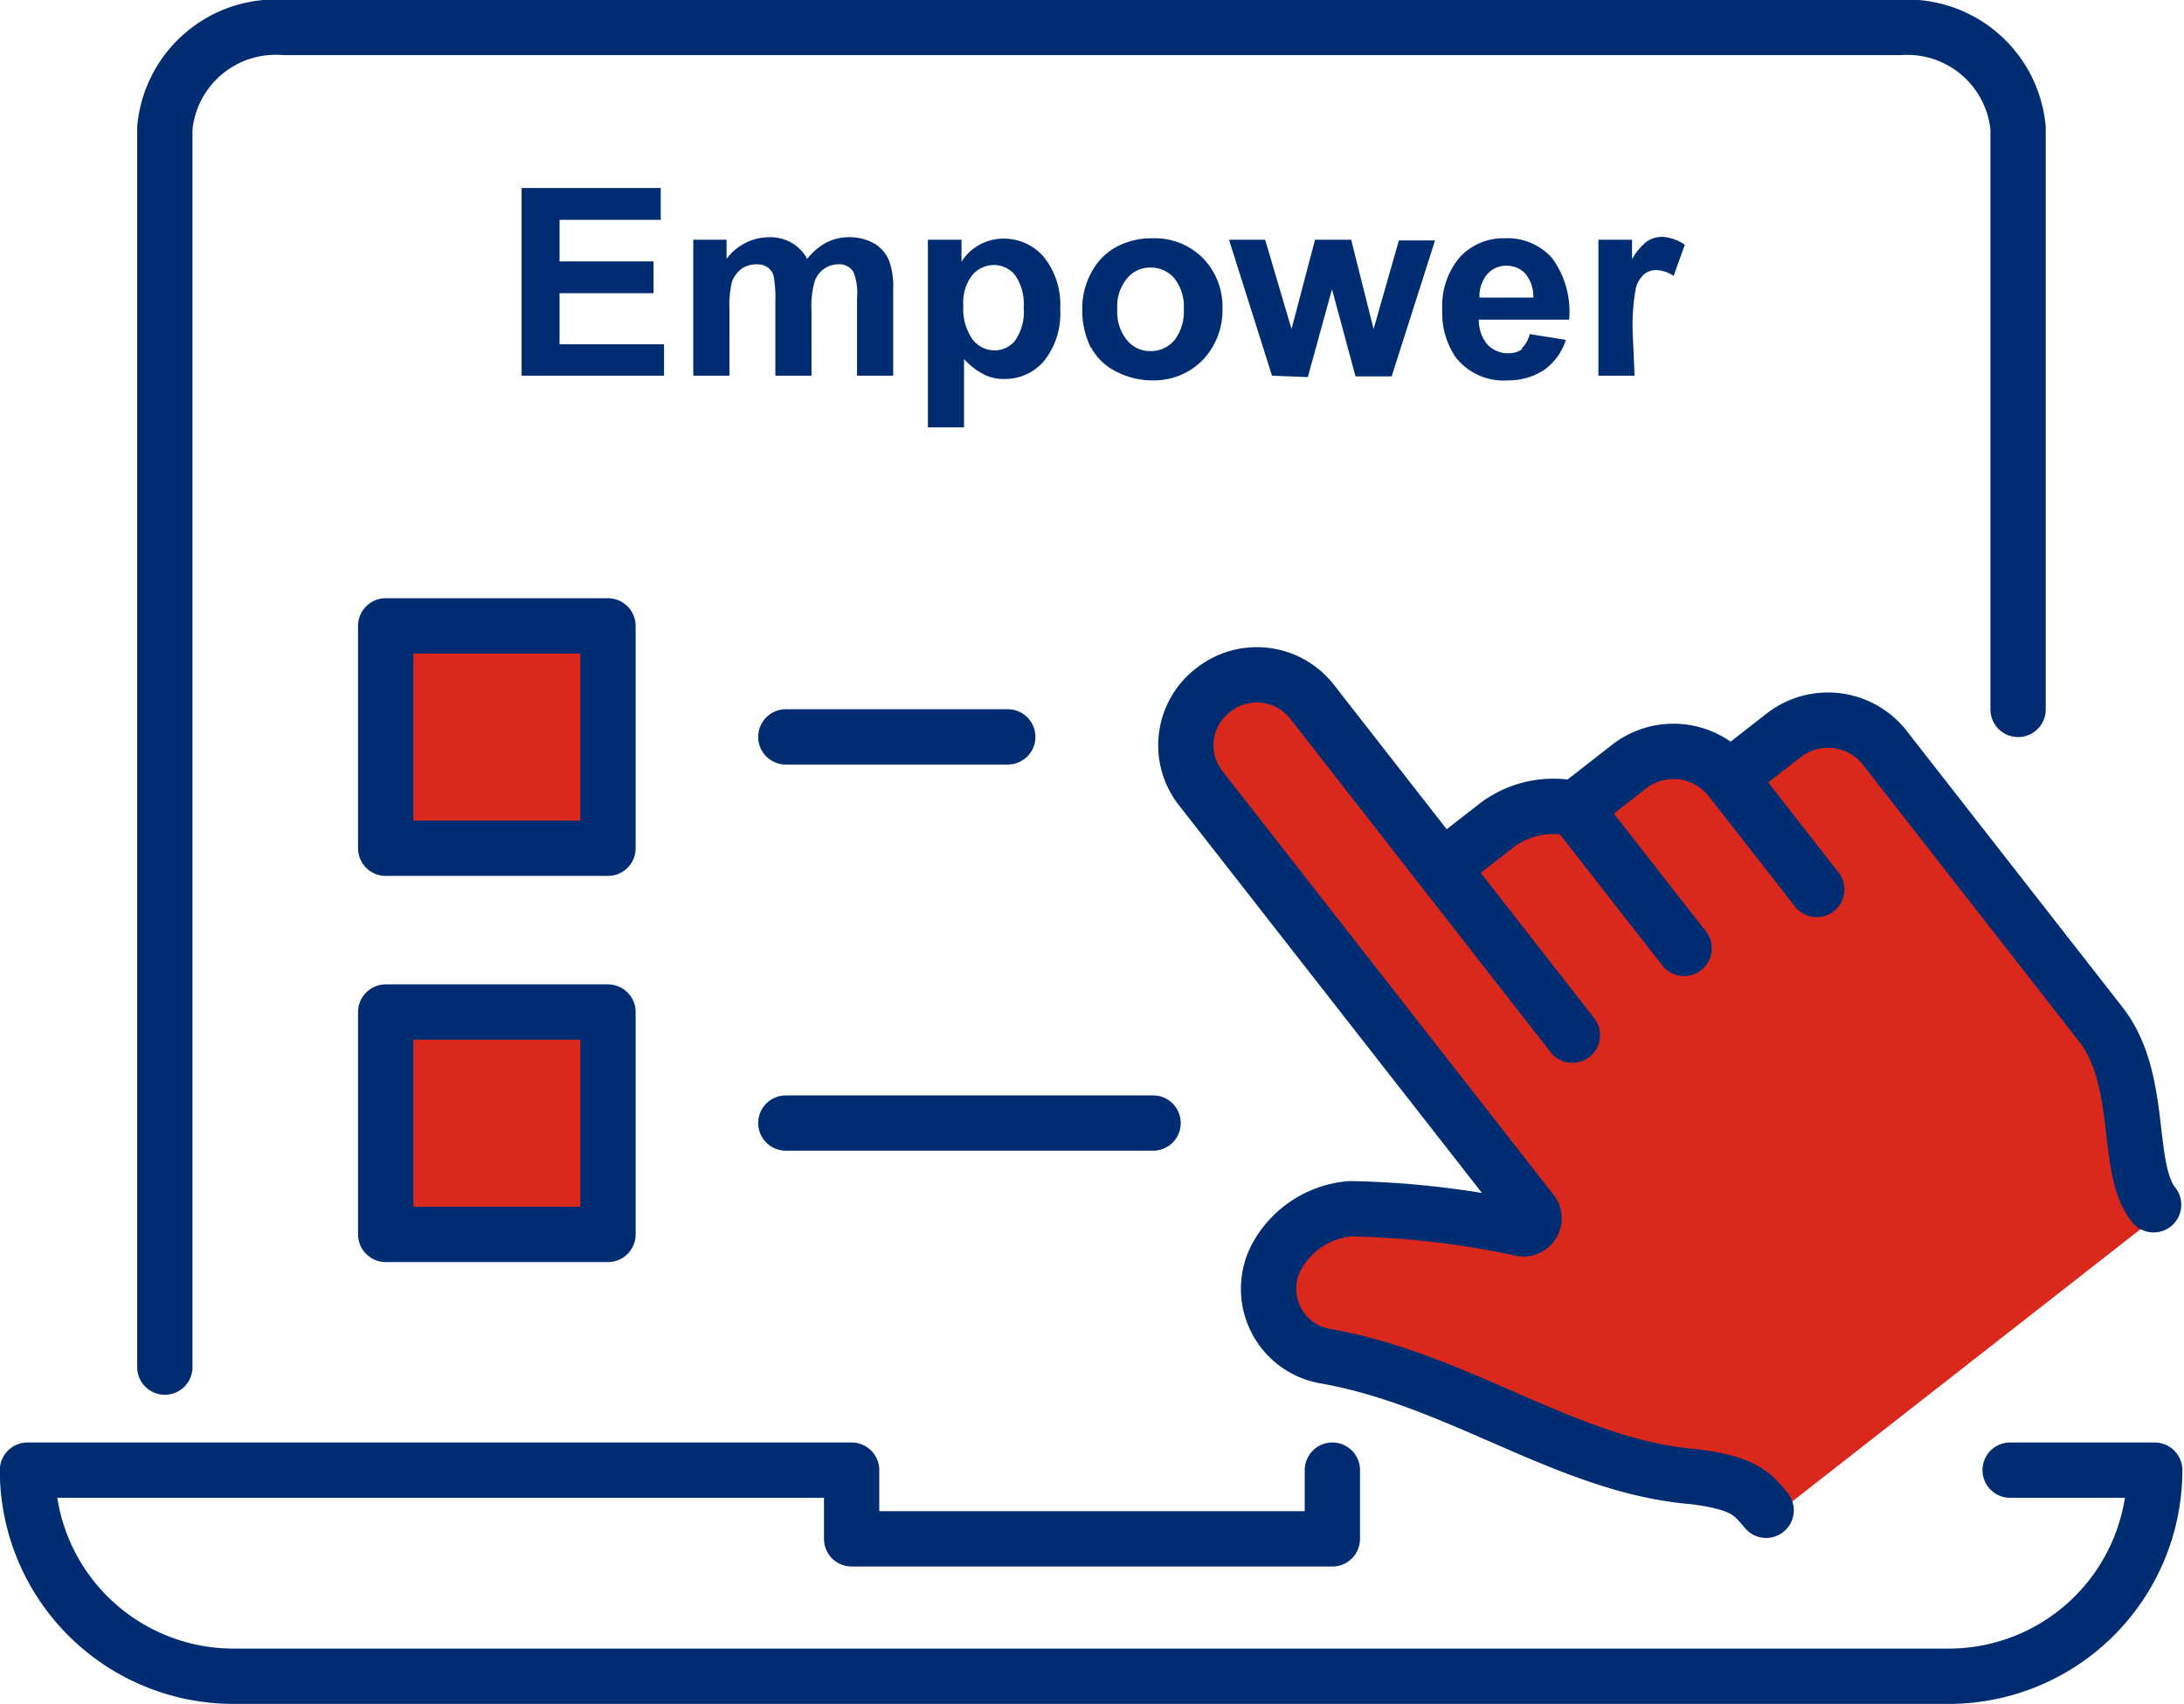 <svg xmlns="http://www.w3.org/2000/svg" xmlns:xlink="http://www.w3.org/1999/xlink" viewBox="0 0 60.42 47.13"><defs><style>.cls-1,.cls-3{fill:none;}.cls-2{fill:#da291c;}.cls-3{stroke:#002d72;stroke-linecap:round;stroke-linejoin:round;stroke-width:1.53px;}.cls-4{clip-path:url(#clip-path);}.cls-5{fill:#002d72;}</style><clipPath id="clip-path" transform="translate(0 0)"><rect class="cls-1" width="60.42" height="47.13"/></clipPath></defs><g id="Layer_2" data-name="Layer 2"><g id="Layer_1-2" data-name="Layer 1"><rect class="cls-2" x="10.67" y="17.31" width="6.15" height="6.15"/><rect class="cls-3" x="10.67" y="17.31" width="6.15" height="6.15"/><rect class="cls-2" x="10.67" y="27.99" width="6.15" height="6.15"/><rect class="cls-3" x="10.67" y="27.99" width="6.15" height="6.15"/><line class="cls-3" x1="21.74" y1="20.38" x2="27.88" y2="20.38"/><line class="cls-3" x1="21.74" y1="31.06" x2="31.9" y2="31.06"/><g class="cls-4"><path class="cls-3" d="M55.61,40.66h4a5.7,5.7,0,0,1-5.7,5.7H6.46a5.7,5.7,0,0,1-5.7-5.7h22.8v1.9h13.3v-1.9" transform="translate(0 0)"/><path class="cls-3" d="M55.83,19.62c0-.09,0-16.08,0-16.08A3.08,3.08,0,0,0,52.55.76H7.87A3.08,3.08,0,0,0,4.56,3.54s0,34.18,0,34.27" transform="translate(0 0)"/></g><polygon class="cls-2" points="35.31 25.22 48.63 42.27 59.66 33.65 58.49 28.91 52.67 21.46 35.31 25.22"/><g class="cls-4"><path class="cls-2" d="M43.5,28.63l-7.2-9.22a1.94,1.94,0,0,0-2.73-.33,1.92,1.92,0,0,0-.36,2.71l9.17,11.73a.29.29,0,0,1-.29.46,24.58,24.58,0,0,0-4.73-.55,2.56,2.56,0,0,0-2.09,1.42,1.89,1.89,0,0,0,1.41,2.66c3.7.65,6.71,3.05,10.18,3.33,1.44.18,1.63.5,2,.93m-1-20.24,2.4,3.07m-6.67-2.21,3,3.84M39.9,24l1.54-1.2a2.61,2.61,0,0,1,2.13-.43l1.54-1.2a2,2,0,0,1,2.73.34l1.54-1.2a2,2,0,0,1,2.73.33l6,7.68c1.22,1.55.66,4,1.47,5" transform="translate(0 0)"/><path class="cls-3" d="M43.5,28.63l-7.2-9.22a1.94,1.94,0,0,0-2.73-.33,1.92,1.92,0,0,0-.36,2.71l9.17,11.73a.29.29,0,0,1-.29.46,24.58,24.58,0,0,0-4.73-.55,2.56,2.56,0,0,0-2.09,1.42,1.89,1.89,0,0,0,1.41,2.66c3.7.65,6.71,3.05,10.18,3.33,1.44.18,1.63.5,2,.93m-1-20.24,2.4,3.07m-6.67-2.21,3,3.84M39.9,24l1.54-1.2a2.61,2.61,0,0,1,2.13-.43l1.54-1.2a2,2,0,0,1,2.73.34l1.54-1.2a2,2,0,0,1,2.73.33l6,7.68c1.22,1.55.66,4,1.47,5" transform="translate(0 0)"/><path class="cls-5" d="M45.17,9.23A5.67,5.67,0,0,1,45.25,8a.75.75,0,0,1,.23-.41.51.51,0,0,1,.35-.12.94.94,0,0,1,.47.16l.31-.86A1.23,1.23,0,0,0,46,6.55a.8.8,0,0,0-.43.12,1.61,1.61,0,0,0-.42.5V6.63h-.93v3.76h1Zm-4.24-1a.93.93,0,0,1,.21-.64.68.68,0,0,1,.54-.24.7.7,0,0,1,.52.22,1,1,0,0,1,.22.66Zm1.19,1.42a.65.65,0,0,1-.39.12.78.78,0,0,1-.58-.24,1.06,1.06,0,0,1-.24-.69h2.5a2.5,2.5,0,0,0-.47-1.7,1.65,1.65,0,0,0-1.32-.55,1.63,1.63,0,0,0-1.24.53,2.09,2.09,0,0,0-.48,1.46,2.17,2.17,0,0,0,.37,1.3,1.68,1.68,0,0,0,1.45.64,1.79,1.79,0,0,0,1-.29,1.63,1.63,0,0,0,.6-.83l-1-.16a.79.79,0,0,1-.24.41m-5.9.78L36.85,8l.65,2.41h1l1.2-3.76h-1L38,9.1l-.62-2.47h-1L35.73,9.1,35,6.63h-1l1.19,3.76Zm-5-2.73a.82.82,0,0,1,.65-.3.85.85,0,0,1,.66.3,1.25,1.25,0,0,1,.26.85,1.3,1.3,0,0,1-.26.86.85.85,0,0,1-.66.3.82.82,0,0,1-.65-.3,1.23,1.23,0,0,1-.27-.86,1.2,1.2,0,0,1,.27-.85m-1,1.9a1.56,1.56,0,0,0,.71.68,2.13,2.13,0,0,0,1,.24,1.88,1.88,0,0,0,1.38-.56,2,2,0,0,0,.55-1.42,1.93,1.93,0,0,0-.54-1.4,1.88,1.88,0,0,0-1.4-.55,2.08,2.08,0,0,0-1,.24,1.69,1.69,0,0,0-.69.71,2.08,2.08,0,0,0-.25,1,2.32,2.32,0,0,0,.25,1.1M26.89,7.62a.78.78,0,0,1,.61-.29.75.75,0,0,1,.59.29,1.4,1.4,0,0,1,.23.88,1.4,1.4,0,0,1-.23.91.72.72,0,0,1-.57.28.77.77,0,0,1-.62-.31,1.48,1.48,0,0,1-.25-.93,1.23,1.23,0,0,1,.24-.83m-1.22,4.2h1V9.93a1.89,1.89,0,0,0,.54.42,1.13,1.13,0,0,0,.56.13A1.41,1.41,0,0,0,28.87,10a2.1,2.1,0,0,0,.46-1.46,2.1,2.1,0,0,0-.45-1.43,1.45,1.45,0,0,0-1.11-.51,1.37,1.37,0,0,0-.69.18,1.32,1.32,0,0,0-.48.46V6.63h-.93Zm-6.49-1.43h1V8.57a2.93,2.93,0,0,1,.07-.78.82.82,0,0,1,.27-.36.73.73,0,0,1,.41-.12.51.51,0,0,1,.3.08.45.45,0,0,1,.17.23,3.32,3.32,0,0,1,.05.71v2.06h1V8.59a2.49,2.49,0,0,1,.08-.78.69.69,0,0,1,.66-.5.46.46,0,0,1,.42.21,1.59,1.59,0,0,1,.1.72v2.15h1V8a2.08,2.08,0,0,0-.11-.78,1,1,0,0,0-.42-.49,1.39,1.39,0,0,0-.7-.17,1.35,1.35,0,0,0-.62.15,1.7,1.7,0,0,0-.53.45,1.12,1.12,0,0,0-.44-.45,1.21,1.21,0,0,0-.62-.15,1.48,1.48,0,0,0-1.17.6V6.63h-.92Zm-.81,0V9.52H15.48V8.11h2.6V7.23h-2.6V6.08h2.8V5.2H14.43v5.19Z" transform="translate(0 0)"/></g></g></g></svg>